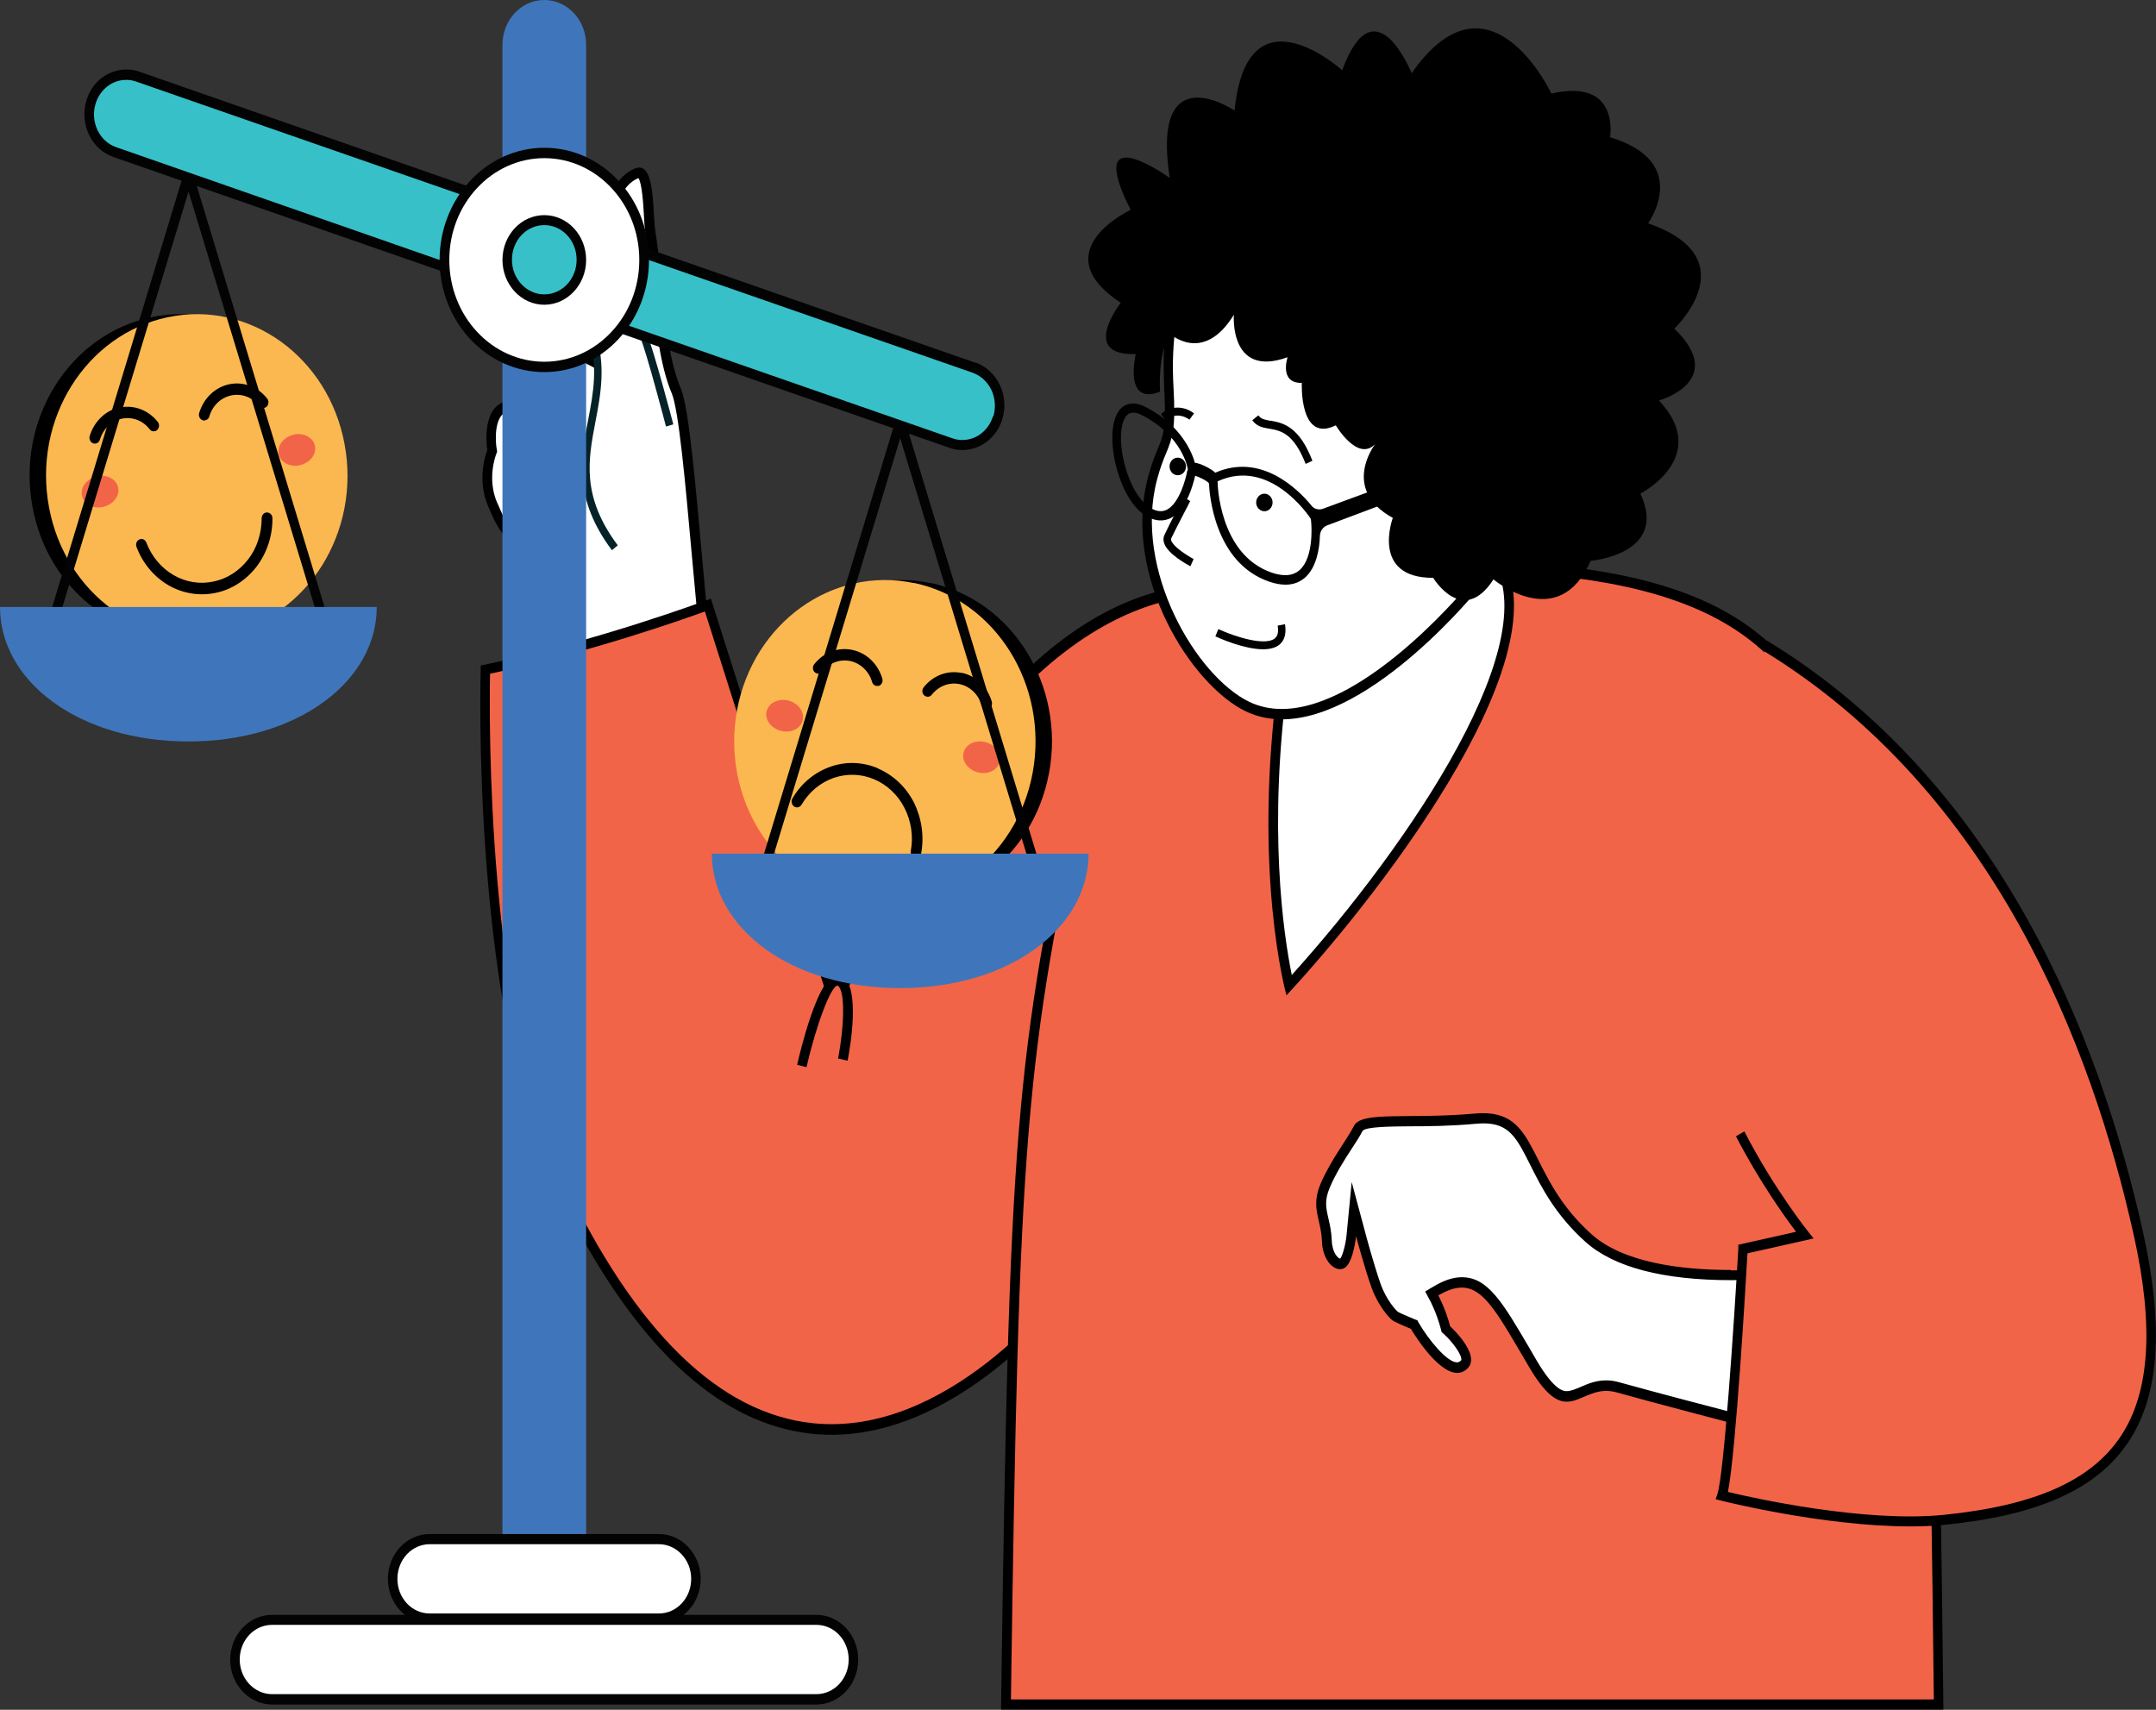 <?xml version="1.0" encoding="UTF-8"?> <svg xmlns="http://www.w3.org/2000/svg" width="58" height="46" viewBox="0 0 58 46" fill="none"><rect x="0" y="0" width="58" height="46" fill="#333333" stroke="none"/><g clip-path="url(#clip0_138_629)"><path d="M18.201 10.511C17.887 9.774 17.783 8.726 17.68 7.715C17.631 7.225 17.582 6.72 17.508 6.256C17.488 6.13 17.479 5.951 17.469 5.756C17.444 5.387 17.405 4.697 17.228 4.65C17.203 4.645 17.169 4.65 17.125 4.671C16.25 5.066 16.368 6.583 16.559 7.257C16.791 8.063 16.859 10.043 16.859 10.127L16.874 10.506L16.638 10.222C16.638 10.222 16.255 9.774 15.552 9.548C15.311 9.474 15.119 9.411 14.952 9.374C14.412 9.242 14.299 9.321 14.112 9.574C14.004 9.721 13.969 9.948 13.935 10.169C13.886 10.49 13.832 10.827 13.556 10.969C13.119 11.196 13.252 12.075 13.257 12.086L13.266 12.128L13.252 12.165C13.252 12.165 12.971 12.855 13.276 13.566L13.306 13.639C13.502 14.092 13.669 14.487 14.249 14.629L14.333 14.645C14.652 14.724 14.687 15.188 14.731 15.772C14.775 16.378 14.834 17.136 15.257 17.431C16.559 18.353 16.235 19.727 15.945 20.938C15.788 21.591 15.64 22.213 15.734 22.739L19.617 21.37C19.243 19.98 18.997 17.273 18.781 14.872C18.599 12.865 18.427 10.964 18.226 10.495L18.201 10.511Z" fill="white"></path><path d="M17.631 6.23C17.557 5.756 17.621 4.608 17.247 4.513C17.198 4.503 17.139 4.508 17.066 4.539C16.102 4.971 16.215 6.562 16.427 7.294C16.653 8.089 16.722 10.132 16.722 10.132C16.722 10.132 16.328 9.658 15.571 9.416C15.331 9.337 15.129 9.279 14.967 9.237C14.392 9.095 14.22 9.184 13.994 9.49C13.704 9.879 13.871 10.648 13.477 10.848C12.947 11.127 13.109 12.112 13.109 12.112C13.109 12.112 12.799 12.85 13.133 13.624C13.345 14.108 13.522 14.598 14.195 14.766C14.22 14.772 14.244 14.777 14.269 14.782H14.279C14.795 14.909 14.313 16.952 15.159 17.552C17.115 18.932 15.188 21.344 15.611 22.924L19.744 21.47C19.022 19.011 18.766 11.517 18.314 10.448C17.857 9.379 17.857 7.657 17.631 6.225V6.23ZM19.43 21.291L15.817 22.566C15.783 22.102 15.911 21.554 16.048 20.98C16.348 19.722 16.687 18.3 15.306 17.32C14.937 17.062 14.883 16.341 14.839 15.767C14.79 15.151 14.751 14.619 14.318 14.514L14.254 14.498C13.738 14.371 13.591 14.024 13.404 13.587L13.369 13.513C13.094 12.865 13.345 12.233 13.345 12.228L13.374 12.149L13.36 12.065C13.325 11.865 13.296 11.248 13.591 11.096C13.925 10.922 13.989 10.517 14.043 10.19C14.077 9.985 14.107 9.774 14.195 9.658C14.343 9.463 14.402 9.384 14.908 9.505C15.055 9.542 15.242 9.595 15.498 9.679C16.166 9.895 16.525 10.311 16.525 10.316L17.002 10.89L16.977 10.122C16.977 10.037 16.904 8.036 16.668 7.215C16.486 6.577 16.368 5.156 17.159 4.797C17.164 4.797 17.174 4.797 17.174 4.792C17.272 4.924 17.306 5.508 17.321 5.766C17.331 5.961 17.341 6.14 17.366 6.283C17.439 6.746 17.488 7.246 17.538 7.736C17.641 8.758 17.749 9.816 18.068 10.575C18.26 11.022 18.437 12.997 18.609 14.909C18.82 17.241 19.056 19.864 19.415 21.302L19.43 21.291Z" fill="black"></path><path d="M22.492 27.121L19.047 16.278C19.047 16.278 16.201 17.347 13.06 18.016C13.06 18.016 12.78 27.052 15.06 31.834C21.283 44.899 28.803 34.604 28.803 34.604L32.893 15.914C32.893 15.914 26.916 14.729 22.497 27.126L22.492 27.121Z" fill="#F26448"></path><path d="M22.497 26.721L19.165 16.236L19.125 16.104L19.002 16.151C18.973 16.162 16.132 17.226 13.035 17.884L12.932 17.905V18.016C12.927 18.105 12.671 27.142 14.942 31.902C16.746 35.689 18.83 37.885 21.155 38.454C21.386 38.511 21.612 38.548 21.848 38.575C25.731 38.975 28.872 34.736 28.907 34.694L33.021 15.946L33.055 15.804L32.922 15.777C32.677 15.73 26.906 14.735 22.507 26.721H22.497ZM28.68 34.541C28.425 34.873 25.461 38.664 21.868 38.29C19.356 38.027 17.105 35.836 15.168 31.771C13.065 27.358 13.163 19.174 13.183 18.126C15.891 17.542 18.388 16.662 18.963 16.451L22.482 27.532L22.61 27.174C26.567 16.072 31.817 15.962 32.726 16.03L28.68 34.541Z" fill="black"></path><path d="M21.568 28.68L22.669 28.511C22.669 28.511 23.028 26.652 22.59 26.394C22.153 26.136 21.568 28.674 21.568 28.674V28.68Z" fill="#F26448"></path><path d="M22.414 26.268C21.961 26.484 21.524 28.29 21.445 28.648L21.696 28.711C21.961 27.563 22.355 26.52 22.532 26.515C22.748 26.642 22.709 27.637 22.546 28.479L22.802 28.537C22.866 28.211 23.156 26.563 22.659 26.273C22.586 26.231 22.502 26.226 22.419 26.262L22.414 26.268Z" fill="black"></path><path d="M38.889 15.219C33.291 15.219 29.708 18.084 29.118 20.807C27.457 28.474 27.285 30.254 27.068 45.858H52.156C51.969 29.222 51.792 26.752 49.31 20.212C48.13 17.11 45.997 15.214 38.895 15.214L38.889 15.219Z" fill="#F26448"></path><path d="M49.423 20.164C48.228 17.026 46.051 15.077 38.885 15.077C33.257 15.077 29.585 18.016 28.985 20.775C27.299 28.548 27.147 30.423 26.931 45.852V45.995H52.279V45.852C52.092 29.248 51.92 26.742 49.418 20.159L49.423 20.164ZM27.196 45.721C27.412 30.444 27.57 28.558 29.241 20.838C29.816 18.179 33.394 15.356 38.889 15.356C45.908 15.356 48.037 17.236 49.187 20.27C51.664 26.794 51.841 29.29 52.023 45.721H27.196Z" fill="black"></path><path d="M28.145 23.213H30.15L32.937 16.91H31.625C31.625 16.91 29.029 17.984 28.145 23.213Z" fill="#F26448"></path><path d="M38.123 13.876C36.742 13.876 34.972 15.003 34.53 18.184C33.915 22.618 34.485 25.673 34.677 26.51C37.906 22.982 41.932 17.094 40.158 14.866C39.656 14.24 38.914 13.876 38.123 13.876Z" fill="white"></path><path d="M38.123 13.739C36.545 13.739 34.83 15.088 34.402 18.163C33.67 23.471 34.608 26.779 34.608 26.779C37.336 23.835 42.276 17.31 40.256 14.772C39.72 14.098 38.944 13.734 38.123 13.734V13.739ZM34.751 26.231C34.53 25.146 34.097 22.255 34.658 18.205C35.085 15.114 36.791 14.013 38.123 14.013C38.875 14.013 39.583 14.356 40.059 14.956C41.745 17.078 37.916 22.724 34.751 26.231Z" fill="black"></path><path d="M34.554 6.372C33.222 6.372 32.249 6.799 31.885 7.546C31.684 7.957 31.477 8.51 31.433 9.5C31.423 9.79 31.428 10.106 31.448 10.469C31.507 11.543 31.413 11.77 31.256 12.144C31.183 12.318 31.099 12.518 31.01 12.86C30.288 15.567 32.254 18.379 33.566 19.011C33.846 19.148 34.156 19.216 34.49 19.216C36.899 19.216 39.701 15.72 39.725 15.688C40.91 13.771 39.661 8.852 38.329 7.583C37.597 6.883 36.009 6.377 34.559 6.377L34.554 6.372Z" fill="white"></path><path d="M34.554 6.235C33.33 6.235 32.205 6.593 31.772 7.483C31.522 7.994 31.345 8.573 31.31 9.495C31.3 9.785 31.305 10.111 31.32 10.48C31.404 12.012 31.182 11.728 30.887 12.823C30.17 15.509 32.062 18.442 33.512 19.137C33.822 19.285 34.151 19.353 34.486 19.353C36.933 19.353 39.779 15.846 39.828 15.767C41.062 13.776 39.809 8.81 38.413 7.483C37.651 6.757 36.029 6.24 34.554 6.24V6.235ZM39.617 15.598C39.592 15.635 36.806 19.074 34.481 19.074C34.171 19.074 33.876 19.011 33.611 18.884C32.185 18.2 30.48 15.325 31.128 12.897C31.217 12.565 31.296 12.37 31.369 12.197C31.546 11.77 31.63 11.517 31.571 10.459C31.551 10.101 31.546 9.79 31.561 9.5C31.6 8.542 31.802 8.005 31.994 7.604C32.333 6.904 33.267 6.504 34.549 6.504C35.975 6.504 37.523 6.999 38.236 7.678C39.543 8.921 40.767 13.729 39.617 15.593V15.598Z" fill="black"></path><path d="M31.507 14.54C31.497 14.514 31.507 14.498 31.507 14.487C31.64 14.203 32.018 13.492 32.018 13.481L31.841 13.376C31.826 13.408 31.458 14.103 31.325 14.393C31.295 14.456 31.291 14.535 31.315 14.608C31.408 14.909 31.959 15.198 32.023 15.235L32.111 15.04C31.905 14.93 31.561 14.703 31.507 14.54Z" fill="black"></path><path d="M34.299 17.173C34.043 17.389 33.232 17.136 32.775 16.925L32.696 17.12C32.795 17.168 33.468 17.468 33.979 17.468C34.156 17.468 34.313 17.431 34.422 17.341C34.559 17.226 34.608 17.041 34.569 16.794L34.372 16.831C34.412 17.073 34.328 17.147 34.299 17.168V17.173Z" fill="black"></path><path d="M34.181 11.322C34.014 11.291 33.92 11.27 33.851 11.175L33.689 11.306C33.807 11.475 33.979 11.507 34.146 11.533C34.451 11.586 34.8 11.649 35.124 12.481L35.306 12.397C34.943 11.454 34.5 11.375 34.176 11.317L34.181 11.322Z" fill="black"></path><path d="M31.231 11.138L31.354 11.306C31.674 11.038 31.983 11.28 31.998 11.291L32.121 11.122C31.969 10.996 31.59 10.838 31.231 11.138Z" fill="black"></path><path d="M33.969 13.287C33.851 13.313 33.773 13.439 33.797 13.566C33.822 13.692 33.94 13.776 34.058 13.75C34.176 13.724 34.254 13.602 34.23 13.471C34.205 13.345 34.092 13.26 33.969 13.287Z" fill="black"></path><path d="M31.684 12.312C31.561 12.312 31.463 12.418 31.463 12.549C31.463 12.681 31.561 12.786 31.684 12.786C31.807 12.786 31.905 12.681 31.905 12.549C31.905 12.418 31.807 12.312 31.684 12.312Z" fill="black"></path><path d="M35.277 13.597C34.898 13.139 33.915 12.181 32.691 12.718C32.623 12.633 32.269 12.449 32.146 12.454C32.062 12.16 31.767 11.433 30.814 10.948C30.465 10.769 30.18 10.854 30.032 11.169C29.713 11.865 30.126 13.502 30.868 13.903C31.094 14.024 31.305 14.034 31.502 13.934C31.915 13.718 32.097 13.039 32.151 12.802C32.185 12.802 32.48 12.928 32.524 13.007C32.534 13.271 32.662 15.146 34.151 15.651C34.309 15.704 34.451 15.73 34.584 15.73C34.785 15.73 34.957 15.667 35.1 15.546C35.419 15.272 35.498 14.751 35.508 14.414C35.513 14.287 35.591 14.177 35.704 14.134L38.364 13.134V12.665L35.591 13.687C35.478 13.729 35.355 13.697 35.277 13.602V13.597ZM31.939 12.665C31.9 12.897 31.723 13.534 31.399 13.708C31.271 13.776 31.133 13.766 30.976 13.681C30.352 13.345 29.973 11.859 30.244 11.28C30.283 11.196 30.347 11.101 30.484 11.101C30.548 11.101 30.627 11.122 30.72 11.169C31.802 11.723 31.949 12.586 31.954 12.623C31.954 12.623 31.949 12.655 31.944 12.665H31.939ZM34.952 15.346C34.78 15.493 34.535 15.514 34.22 15.409C32.785 14.924 32.755 12.986 32.755 12.965V12.95C34.156 12.302 35.213 13.882 35.257 13.95C35.272 13.976 35.272 14.061 35.277 14.108C35.277 14.119 35.35 15.009 34.952 15.346Z" fill="black"></path><path d="M44.331 6.014C44.331 6.014 45.54 4.366 43.313 3.692C43.313 3.692 43.593 2.091 41.735 2.517C41.735 2.517 40.069 -1.032 37.975 1.97C37.975 1.97 36.987 -0.506 36.107 1.891C36.107 1.891 33.547 -0.432 33.212 2.975C33.212 2.975 30.956 1.448 31.467 4.787C31.467 4.787 29.133 3.102 30.416 5.645C30.416 5.645 28.041 6.756 30.15 8.147C30.15 8.147 29.029 9.574 30.553 9.526C30.553 9.526 30.214 10.927 31.207 10.538C31.207 10.532 31.138 9.558 31.467 8.974C31.467 8.974 32.367 9.816 33.193 8.468C33.193 8.468 33.06 10.18 34.638 9.611C34.638 9.611 34.402 10.316 35.021 10.301C35.021 10.301 34.947 11.933 35.935 11.443C35.935 11.443 36.525 12.444 36.997 11.944C36.997 11.944 36.053 13.155 37.469 13.934C37.469 13.934 36.864 15.551 38.555 15.546C38.555 15.546 39.351 16.867 40.177 15.588C40.177 15.588 41.927 17.062 42.792 15.088C42.792 15.088 44.896 14.914 44.129 13.281C44.129 13.281 46.051 12.296 44.63 10.775C44.63 10.775 46.498 10.253 45.043 8.842C45.043 8.842 47.059 6.941 44.321 6.003L44.331 6.014Z" fill="black"></path><path d="M16.869 7.294C16.54 7.162 15.591 7.947 15.921 8.952C16.613 11.075 14.815 12.418 16.545 14.735L18.024 11.433C18.024 11.433 17.493 9.4 17.316 9.005C17.144 8.615 17.095 7.378 16.869 7.288V7.294Z" fill="white"></path><path d="M17.243 8.199C17.144 7.62 17.081 7.262 16.904 7.188C16.717 7.115 16.422 7.241 16.171 7.504C15.783 7.91 15.655 8.468 15.822 8.984C16.102 9.837 15.96 10.58 15.822 11.296C15.626 12.333 15.419 13.408 16.461 14.803L16.619 14.672C15.636 13.355 15.822 12.376 16.019 11.343C16.161 10.601 16.309 9.827 16.009 8.921C15.798 8.268 16.186 7.794 16.309 7.668C16.51 7.457 16.746 7.362 16.825 7.399C16.909 7.452 16.987 7.947 17.036 8.247C17.09 8.579 17.14 8.889 17.218 9.063C17.385 9.442 17.911 11.454 17.916 11.475L18.113 11.417C18.093 11.333 17.572 9.369 17.4 8.974C17.336 8.821 17.282 8.51 17.233 8.21L17.243 8.199Z" fill="#062229"></path><path d="M46.567 34.309C44.758 34.309 43.466 33.972 42.728 33.314C41.937 32.603 41.568 31.871 41.273 31.281C40.9 30.538 40.674 30.096 39.902 30.096C39.838 30.096 39.769 30.096 39.696 30.107C39.017 30.17 38.403 30.17 37.911 30.175C37.228 30.175 36.638 30.186 36.545 30.36C36.466 30.512 36.358 30.675 36.24 30.86C36.048 31.16 35.827 31.497 35.655 31.897C35.488 32.292 35.542 32.529 35.611 32.835C35.645 32.993 35.69 33.172 35.695 33.388C35.709 33.788 35.911 34.014 36.048 34.014C36.073 34.014 36.098 34.009 36.117 33.993C36.24 33.898 36.329 33.503 36.353 33.256L36.422 32.545L36.604 33.23C36.604 33.23 36.84 34.114 37.017 34.604C37.184 35.068 37.464 35.373 37.533 35.42C37.577 35.452 37.808 35.552 37.995 35.631L38.039 35.647L38.064 35.689C38.246 36 38.801 36.811 39.204 36.811C39.248 36.811 39.288 36.8 39.322 36.779C39.42 36.721 39.44 36.658 39.445 36.616C39.469 36.384 39.14 35.989 38.929 35.8L38.899 35.773L38.889 35.731C38.767 35.262 38.585 34.936 38.585 34.931L38.516 34.809L38.634 34.741C38.895 34.588 39.121 34.514 39.327 34.514C39.956 34.514 40.34 35.167 41.033 36.352L41.244 36.716C41.696 37.485 41.967 37.579 42.148 37.579C42.281 37.579 42.414 37.522 42.561 37.458C42.743 37.379 42.955 37.29 43.205 37.29C43.308 37.29 43.407 37.306 43.51 37.332C44.419 37.585 46.42 38.111 46.739 38.196C49.452 36.826 49.521 34.646 49.492 34.072C49.094 34.141 47.88 34.325 46.562 34.325L46.567 34.309Z" fill="white"></path><path d="M46.567 34.167C45.181 34.167 43.657 33.962 42.812 33.203C41.062 31.634 41.426 29.949 39.897 29.949C39.828 29.949 39.76 29.949 39.681 29.959C37.902 30.117 36.638 29.886 36.427 30.286C36.221 30.686 35.818 31.176 35.532 31.834C35.247 32.492 35.542 32.798 35.562 33.388C35.577 33.861 35.832 34.146 36.049 34.146C36.098 34.146 36.147 34.13 36.191 34.099C36.412 33.925 36.481 33.261 36.481 33.261C36.481 33.261 36.717 34.146 36.899 34.646C37.081 35.146 37.381 35.468 37.464 35.526C37.548 35.584 37.956 35.752 37.956 35.752C37.956 35.752 38.644 36.937 39.204 36.937C39.263 36.937 39.327 36.921 39.381 36.889C39.976 36.558 39.013 35.684 39.013 35.684C38.88 35.189 38.693 34.852 38.693 34.852C38.934 34.709 39.14 34.641 39.327 34.641C39.937 34.641 40.325 35.404 41.136 36.779C41.568 37.511 41.873 37.711 42.148 37.711C42.483 37.711 42.778 37.421 43.21 37.421C43.294 37.421 43.382 37.432 43.48 37.458C44.473 37.737 46.759 38.333 46.759 38.333C50.018 36.716 49.615 33.904 49.615 33.904C49.615 33.904 48.184 34.178 46.572 34.178L46.567 34.167ZM46.729 38.032C46.297 37.922 44.414 37.427 43.544 37.184C43.431 37.153 43.318 37.137 43.21 37.137C42.93 37.137 42.709 37.232 42.517 37.316C42.379 37.374 42.257 37.427 42.148 37.427C42.07 37.427 41.829 37.427 41.352 36.626L41.141 36.263C40.423 35.036 40.025 34.362 39.327 34.362C39.101 34.362 38.85 34.441 38.57 34.609L38.339 34.746L38.472 34.994C38.472 34.994 38.644 35.31 38.762 35.757L38.782 35.836L38.84 35.889C39.076 36.1 39.327 36.447 39.312 36.584C39.312 36.6 39.293 36.616 39.258 36.637C39.239 36.647 39.219 36.653 39.199 36.653C38.919 36.653 38.418 36.021 38.172 35.599L38.128 35.52L38.044 35.489C37.867 35.415 37.646 35.32 37.607 35.294C37.562 35.262 37.297 34.983 37.14 34.541C36.968 34.056 36.732 33.187 36.732 33.177L36.363 31.802L36.225 33.224C36.201 33.493 36.108 33.809 36.053 33.861C36.004 33.861 35.837 33.714 35.827 33.372C35.818 33.145 35.778 32.956 35.739 32.792C35.67 32.492 35.626 32.297 35.773 31.95C35.94 31.56 36.157 31.223 36.348 30.928C36.466 30.749 36.575 30.581 36.658 30.423C36.756 30.312 37.4 30.307 37.916 30.302C38.408 30.302 39.027 30.296 39.71 30.233C39.779 30.228 39.843 30.223 39.907 30.223C40.605 30.223 40.802 30.617 41.165 31.339C41.465 31.939 41.844 32.687 42.655 33.414C43.416 34.093 44.734 34.441 46.577 34.441C47.781 34.441 48.877 34.293 49.379 34.214C49.379 34.92 49.138 36.8 46.739 38.032H46.729Z" fill="black"></path><path d="M47.472 17.368L46.813 30.507C47.629 32.087 48.553 33.23 48.553 33.23L46.892 33.603C46.892 33.603 46.562 39.517 46.331 40.244C46.331 40.244 49.86 41.139 52.308 40.892C56.791 40.439 58.718 38.538 57.533 33.214C56.231 27.347 53.286 20.907 47.472 17.368Z" fill="#F26448"></path><path d="M47.535 17.247L47.408 17.489C53.621 21.27 56.275 28.148 57.405 33.245C57.951 35.699 57.833 37.469 57.047 38.648C56.25 39.839 54.741 40.507 52.293 40.755C50.15 40.971 47.142 40.297 46.484 40.139C46.7 39.065 46.965 34.499 47.01 33.719L48.789 33.319L48.646 33.14C48.646 33.14 47.722 31.987 46.926 30.439L46.7 30.57C47.329 31.787 48.027 32.756 48.317 33.14L46.764 33.488V33.593C46.646 35.631 46.38 39.633 46.203 40.191L46.154 40.334L46.292 40.37C46.326 40.381 49.059 41.066 51.379 41.066C51.699 41.066 52.013 41.055 52.313 41.023C54.84 40.771 56.407 40.065 57.253 38.801C58.089 37.553 58.216 35.715 57.656 33.172C56.511 28.016 53.827 21.065 47.535 17.236V17.247Z" fill="black"></path><path d="M25.033 15.688C22.836 15.225 20.703 16.757 20.27 19.106C19.838 21.46 21.268 23.745 23.46 24.209C25.658 24.672 27.791 23.14 28.223 20.786C28.656 18.432 27.226 16.146 25.033 15.683V15.688Z" fill="black"></path><path d="M24.591 15.688C22.394 15.225 20.261 16.757 19.828 19.106C19.396 21.46 20.826 23.745 23.018 24.209C25.215 24.672 27.349 23.14 27.781 20.786C28.213 18.432 26.783 16.146 24.591 15.683V15.688Z" fill="#FCB850"></path><path d="M22.925 17.484C22.541 17.405 22.153 17.552 21.902 17.873C21.853 17.937 21.858 18.037 21.922 18.089C21.981 18.142 22.075 18.137 22.124 18.068C22.305 17.837 22.591 17.726 22.871 17.784C23.146 17.842 23.377 18.058 23.461 18.347C23.475 18.405 23.52 18.442 23.569 18.453C23.593 18.453 23.618 18.453 23.642 18.453C23.716 18.426 23.76 18.342 23.736 18.258C23.618 17.858 23.308 17.563 22.925 17.484Z" fill="black"></path><path d="M25.869 18.105C25.485 18.026 25.097 18.174 24.846 18.495C24.797 18.558 24.802 18.658 24.866 18.711C24.886 18.727 24.905 18.737 24.93 18.742C24.979 18.753 25.033 18.737 25.068 18.69C25.25 18.458 25.535 18.347 25.815 18.405C26.09 18.463 26.321 18.679 26.405 18.969C26.429 19.053 26.508 19.095 26.587 19.069C26.665 19.043 26.704 18.958 26.68 18.874C26.562 18.474 26.252 18.179 25.869 18.1V18.105Z" fill="black"></path><path d="M21.185 18.842C20.914 18.784 20.664 18.927 20.619 19.153C20.575 19.38 20.762 19.611 21.032 19.669C21.303 19.727 21.553 19.59 21.598 19.358C21.642 19.132 21.455 18.9 21.185 18.842Z" fill="#F26448"></path><path d="M26.483 19.959C26.213 19.901 25.962 20.038 25.918 20.27C25.874 20.496 26.061 20.728 26.331 20.786C26.601 20.843 26.852 20.707 26.896 20.475C26.941 20.248 26.754 20.017 26.483 19.959Z" fill="#F26448"></path><path d="M23.618 20.67C23.21 20.496 22.753 20.48 22.34 20.628C21.917 20.775 21.553 21.075 21.317 21.481C21.273 21.554 21.298 21.649 21.362 21.697C21.43 21.744 21.519 21.723 21.563 21.649C21.765 21.307 22.069 21.054 22.428 20.928C22.782 20.807 23.166 20.817 23.515 20.965C23.863 21.112 24.154 21.386 24.33 21.733C24.512 22.086 24.576 22.497 24.502 22.892C24.488 22.976 24.537 23.055 24.616 23.071C24.694 23.087 24.768 23.034 24.783 22.95C24.866 22.487 24.792 22.002 24.581 21.581C24.37 21.17 24.026 20.849 23.618 20.675V20.67Z" fill="black"></path><path d="M4.065 8.536C1.868 9 0.437 11.285 0.875 13.639C1.307 15.993 3.441 17.526 5.638 17.057C7.835 16.594 9.265 14.308 8.828 11.954C8.395 9.6 6.262 8.068 4.065 8.536Z" fill="black"></path><path d="M4.507 8.536C2.31 9 0.88 11.285 1.317 13.639C1.75 15.993 3.883 17.526 6.08 17.057C8.277 16.594 9.708 14.308 9.27 11.954C8.838 9.6 6.704 8.068 4.507 8.536Z" fill="#FCB850"></path><path d="M6.169 10.338C5.785 10.416 5.476 10.717 5.358 11.112C5.333 11.196 5.377 11.28 5.451 11.306C5.476 11.317 5.5 11.317 5.525 11.306C5.574 11.296 5.618 11.259 5.633 11.201C5.716 10.912 5.943 10.696 6.223 10.638C6.503 10.58 6.788 10.685 6.97 10.922C7.019 10.985 7.112 10.996 7.171 10.943C7.23 10.89 7.24 10.79 7.191 10.727C6.94 10.406 6.547 10.258 6.169 10.338Z" fill="black"></path><path d="M3.224 10.959C2.841 11.038 2.531 11.338 2.413 11.733C2.389 11.812 2.433 11.902 2.507 11.928C2.585 11.954 2.664 11.907 2.689 11.828C2.772 11.538 2.998 11.322 3.278 11.264C3.559 11.206 3.844 11.312 4.026 11.549C4.06 11.596 4.114 11.612 4.163 11.601C4.188 11.601 4.207 11.586 4.227 11.57C4.286 11.517 4.296 11.417 4.247 11.354C3.996 11.033 3.603 10.885 3.224 10.964V10.959Z" fill="black"></path><path d="M7.909 11.691C7.638 11.749 7.457 11.981 7.496 12.207C7.54 12.434 7.791 12.576 8.061 12.518C8.331 12.46 8.518 12.228 8.474 12.002C8.43 11.775 8.179 11.633 7.909 11.691Z" fill="#F26448"></path><path d="M2.615 12.813C2.344 12.871 2.163 13.102 2.202 13.329C2.246 13.555 2.497 13.697 2.767 13.639C3.037 13.582 3.224 13.35 3.18 13.123C3.136 12.897 2.885 12.755 2.615 12.813Z" fill="#F26448"></path><path d="M7.181 13.787C7.103 13.787 7.039 13.855 7.039 13.945C7.039 14.345 6.916 14.74 6.675 15.051C6.439 15.356 6.11 15.572 5.741 15.646C5.377 15.725 4.994 15.662 4.669 15.472C4.34 15.283 4.08 14.972 3.937 14.598C3.908 14.519 3.824 14.477 3.75 14.514C3.677 14.545 3.642 14.635 3.672 14.714C3.839 15.156 4.144 15.519 4.532 15.746C4.915 15.967 5.367 16.041 5.8 15.951C6.233 15.862 6.621 15.609 6.901 15.246C7.181 14.877 7.334 14.414 7.329 13.94C7.329 13.855 7.26 13.787 7.181 13.787Z" fill="black"></path><path d="M20.275 23.887H28.16L24.217 10.896L20.275 23.887ZM20.629 23.608L24.217 11.791L27.806 23.608H20.634H20.629Z" fill="#020302"></path><path d="M14.642 0C14.018 0 13.517 0.542 13.517 1.206V42.877H15.768V1.206C15.768 0.542 15.267 0 14.642 0Z" fill="#3F76BB"></path><path d="M1.125 17.252H9.01L5.068 4.26L1.125 17.252ZM1.484 16.973L5.072 5.156L8.661 16.973H1.484Z" fill="#020302"></path><path d="M5.068 19.948C8.012 19.948 10.135 18.326 10.135 16.33H0C0 18.331 2.123 19.948 5.068 19.948Z" fill="#3F76BB"></path><path d="M24.218 26.584C27.162 26.584 29.285 24.962 29.285 22.966H19.15C19.15 24.967 21.273 26.584 24.218 26.584Z" fill="#3F76BB"></path><path d="M26.198 9.89L3.701 2.059C3.598 2.022 3.495 2.006 3.392 2.006C2.959 2.006 2.576 2.301 2.443 2.744C2.359 3.018 2.384 3.307 2.502 3.56C2.625 3.813 2.826 4.002 3.082 4.092L25.579 11.923C25.677 11.96 25.785 11.975 25.889 11.975C26.321 11.975 26.7 11.68 26.837 11.238C27.004 10.68 26.719 10.074 26.198 9.89Z" fill="#38C0C9"></path><path d="M26.238 9.758L17.444 6.699L12.534 4.992L3.745 1.927C3.627 1.885 3.514 1.87 3.396 1.87C2.92 1.87 2.477 2.191 2.325 2.702C2.133 3.333 2.458 4.018 3.047 4.223L11.841 7.283L16.751 8.989L25.545 12.049C25.663 12.091 25.776 12.107 25.893 12.107C26.37 12.107 26.813 11.78 26.965 11.275C27.157 10.643 26.832 9.964 26.242 9.753L26.238 9.758ZM26.714 11.196C26.596 11.58 26.267 11.838 25.889 11.838C25.8 11.838 25.707 11.823 25.618 11.791L16.825 8.731L11.915 7.025L3.126 3.96C2.669 3.802 2.423 3.276 2.571 2.791C2.689 2.407 3.018 2.149 3.396 2.149C3.485 2.149 3.578 2.164 3.667 2.196L12.46 5.256L17.37 6.967L26.164 10.027C26.385 10.106 26.562 10.269 26.67 10.49C26.773 10.711 26.793 10.964 26.724 11.201L26.714 11.196Z" fill="#020302"></path><path d="M14.643 4.113C13.163 4.113 11.954 5.403 11.954 6.993C11.954 8.584 13.158 9.874 14.643 9.874C16.127 9.874 17.331 8.584 17.331 6.993C17.331 5.403 16.127 4.113 14.643 4.113Z" fill="white"></path><path d="M14.643 3.976C13.089 3.976 11.826 5.329 11.826 6.993C11.826 8.658 13.089 10.011 14.643 10.011C16.196 10.011 17.459 8.663 17.459 6.993C17.459 5.324 16.201 3.976 14.643 3.976ZM14.643 9.732C13.232 9.732 12.087 8.505 12.087 6.993C12.087 5.482 13.232 4.255 14.643 4.255C16.053 4.255 17.198 5.482 17.198 6.993C17.198 8.505 16.053 9.732 14.643 9.732Z" fill="#020302"></path><path d="M14.643 5.924C14.092 5.924 13.645 6.404 13.645 6.993C13.645 7.583 14.092 8.062 14.643 8.062C15.193 8.062 15.64 7.583 15.64 6.993C15.64 6.404 15.193 5.924 14.643 5.924Z" fill="#38C0C9"></path><path d="M14.642 5.788C14.018 5.788 13.517 6.33 13.517 6.993C13.517 7.657 14.023 8.199 14.642 8.199C15.262 8.199 15.768 7.657 15.768 6.993C15.768 6.33 15.267 5.788 14.642 5.788ZM14.642 7.92C14.166 7.92 13.772 7.504 13.772 6.988C13.772 6.472 14.161 6.056 14.642 6.056C15.124 6.056 15.512 6.472 15.512 6.988C15.512 7.504 15.124 7.92 14.642 7.92Z" fill="#020302"></path><path d="M21.961 43.583H7.319C6.768 43.583 6.321 44.062 6.321 44.652C6.321 45.242 6.768 45.721 7.319 45.721H21.961C22.512 45.721 22.959 45.242 22.959 44.652C22.959 44.062 22.512 43.583 21.961 43.583Z" fill="white"></path><path d="M21.961 43.446H7.319C6.694 43.446 6.193 43.988 6.193 44.652C6.193 45.315 6.699 45.858 7.319 45.858H21.961C22.585 45.858 23.087 45.315 23.087 44.652C23.087 43.988 22.585 43.446 21.961 43.446ZM21.961 45.579H7.319C6.842 45.579 6.449 45.163 6.449 44.647C6.449 44.13 6.837 43.715 7.319 43.715H21.961C22.443 43.715 22.831 44.13 22.831 44.647C22.831 45.163 22.443 45.579 21.961 45.579Z" fill="#020302"></path><path d="M17.724 41.408H11.561C11.01 41.408 10.563 41.887 10.563 42.477C10.563 43.067 11.01 43.546 11.561 43.546H17.724C18.275 43.546 18.722 43.067 18.722 42.477C18.722 41.887 18.275 41.408 17.724 41.408Z" fill="white"></path><path d="M17.724 41.271H11.561C10.936 41.271 10.435 41.813 10.435 42.477C10.435 43.141 10.941 43.683 11.561 43.683H17.724C18.344 43.683 18.85 43.141 18.85 42.477C18.85 41.813 18.344 41.271 17.724 41.271ZM17.724 43.409H11.561C11.079 43.409 10.691 42.993 10.691 42.477C10.691 41.961 11.079 41.545 11.561 41.545H17.724C18.201 41.545 18.594 41.961 18.594 42.477C18.594 42.993 18.206 43.409 17.724 43.409Z" fill="#020302"></path></g><defs><clipPath id="clip0_138_629"><rect width="58" height="46" fill="white"></rect></clipPath></defs></svg> 